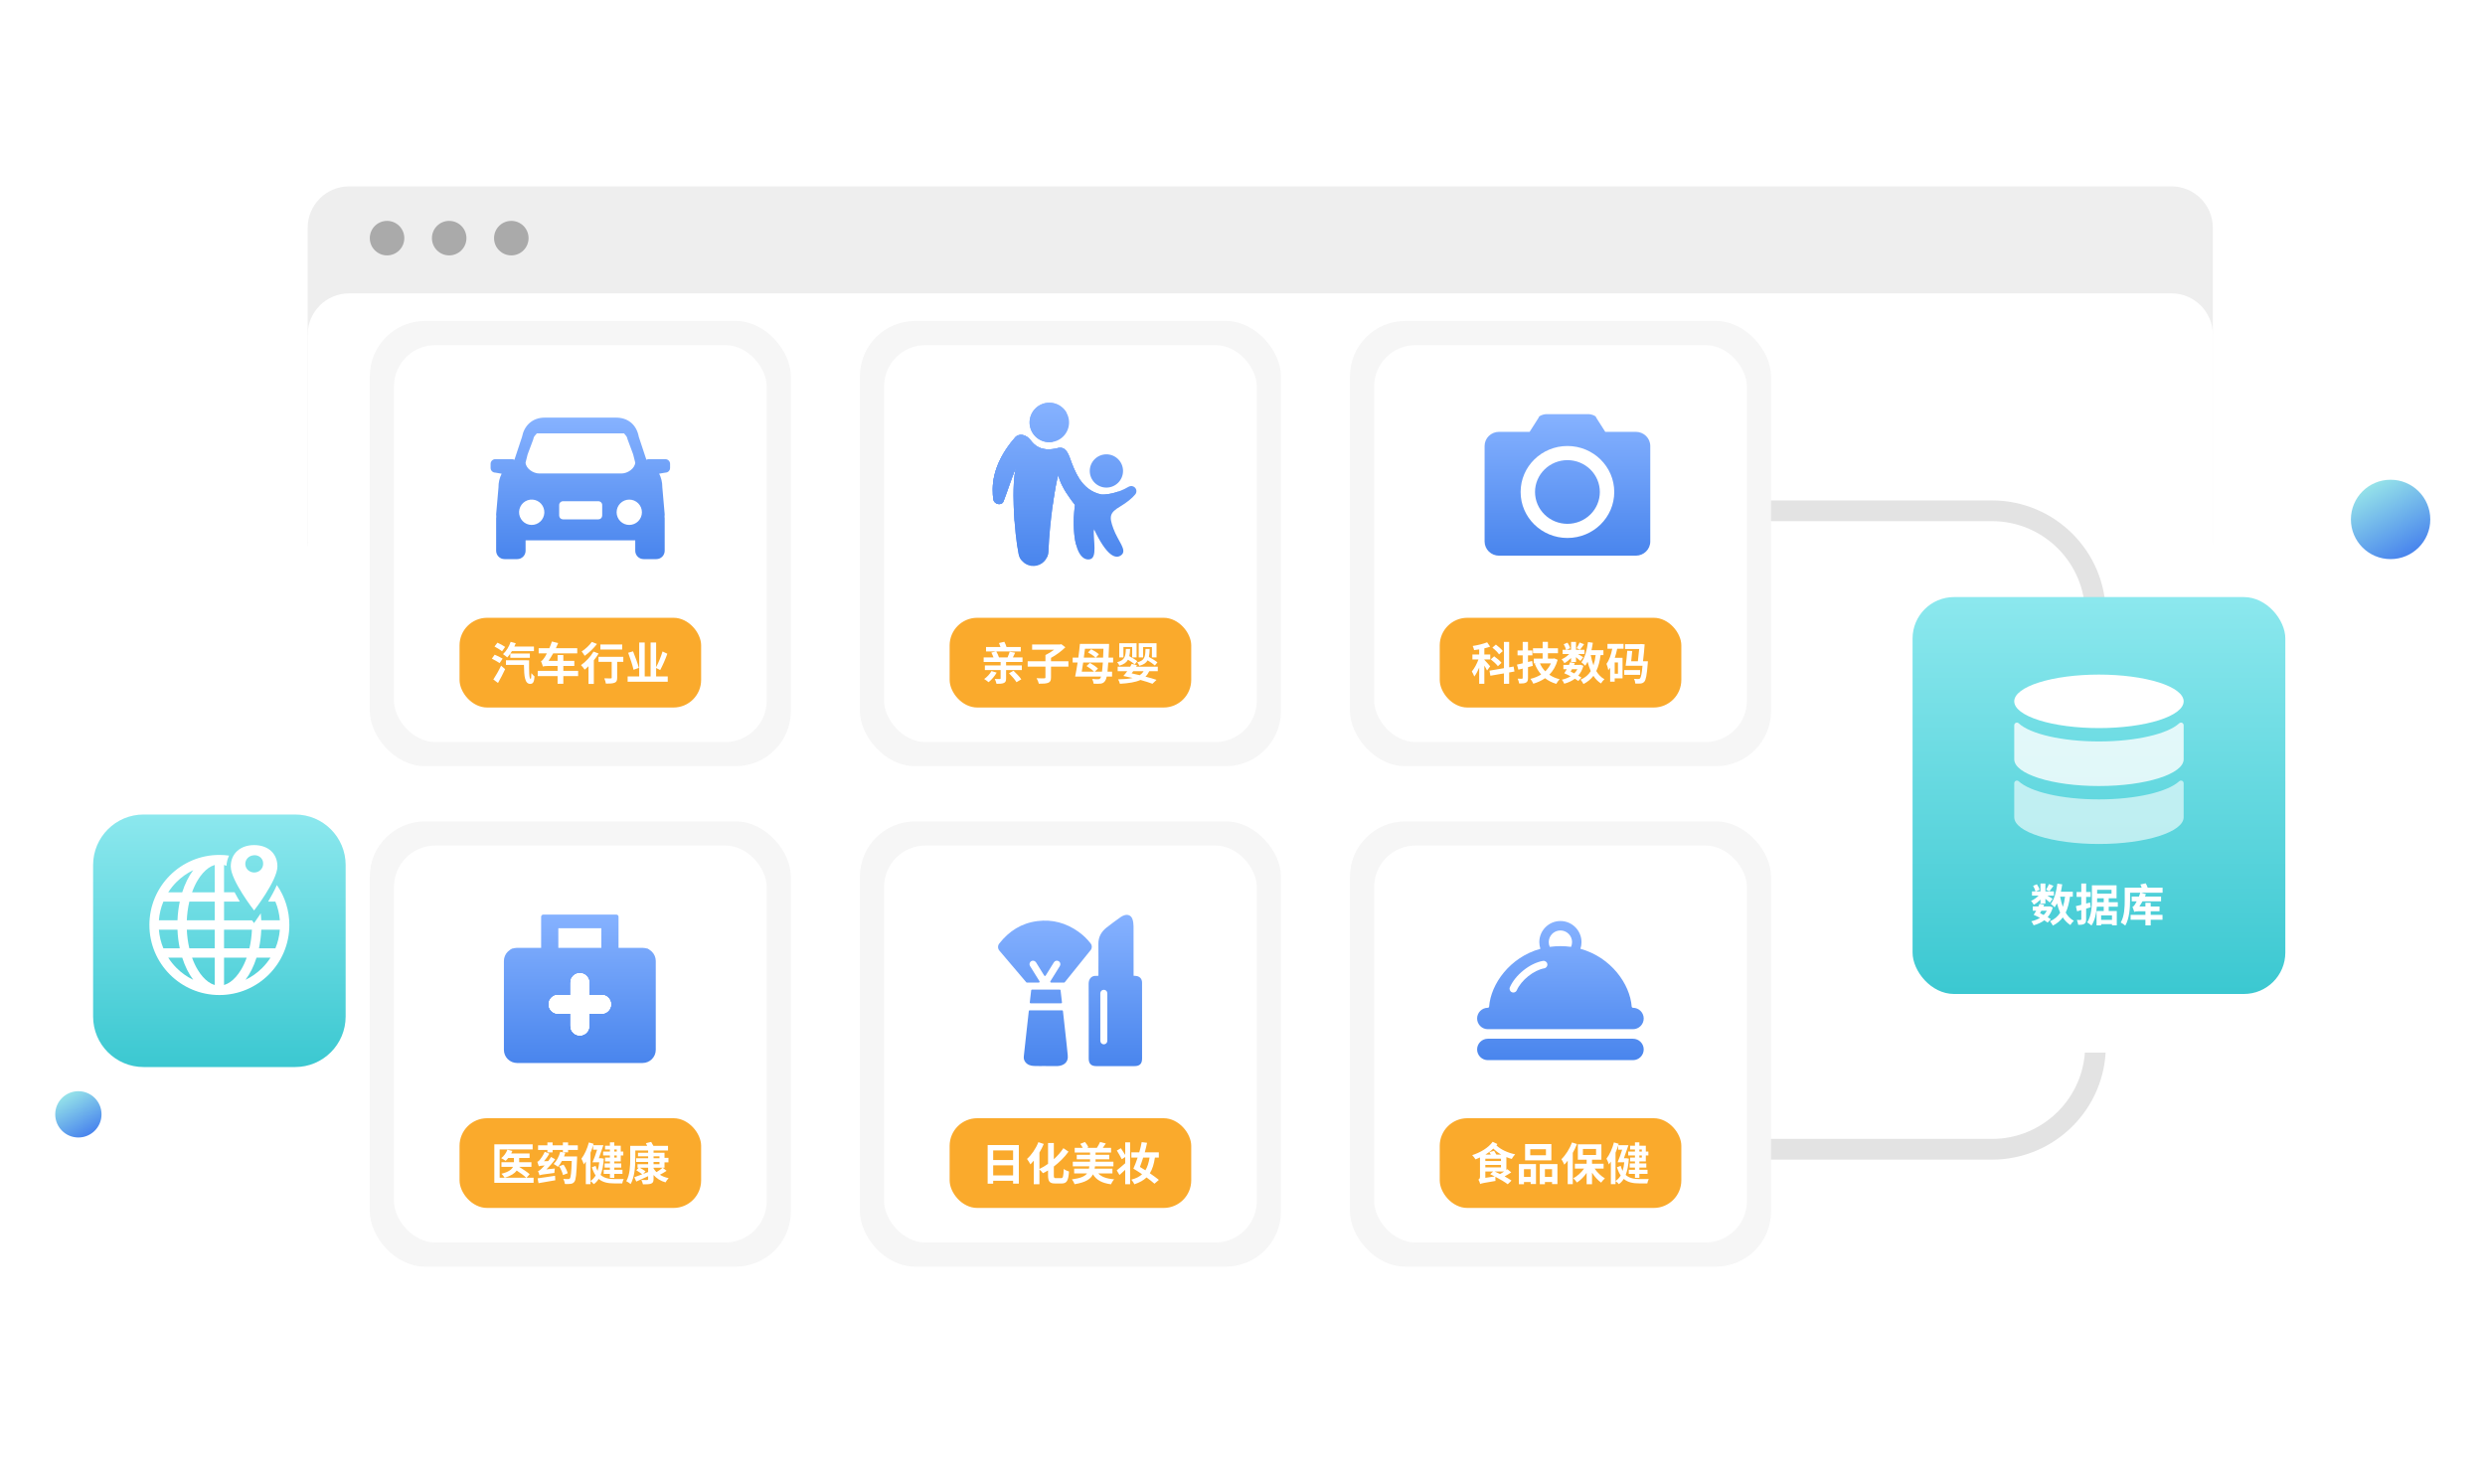 <svg xmlns="http://www.w3.org/2000/svg" fill="none" viewBox="0 0 720 430" class="design-iconfont">
  <g filter="url(#mlgr8m5j6__filter0_d_99_1185)">
    <path d="M629.146 44H101.146C94.519 44 89.147 49.373 89.147 56V147C89.147 153.627 94.519 159 101.146 159H629.146C635.774 159 641.146 153.627 641.146 147V56C641.146 49.373 635.774 44 629.146 44Z" fill="#EEE"/>
    <path d="M112.146 64C114.908 64 117.146 61.761 117.146 59C117.146 56.239 114.908 54 112.146 54C109.385 54 107.146 56.239 107.146 59C107.146 61.761 109.385 64 112.146 64Z" fill="#AAA"/>
    <path d="M130.146 64C132.908 64 135.146 61.761 135.146 59C135.146 56.239 132.908 54 130.146 54C127.385 54 125.146 56.239 125.146 59C125.146 61.761 127.385 64 130.146 64Z" fill="#AAA"/>
    <path d="M148.146 64C150.908 64 153.146 61.761 153.146 59C153.146 56.239 150.908 54 148.146 54C145.385 54 143.146 56.239 143.146 59C143.146 61.761 145.385 64 148.146 64Z" fill="#AAA"/>
    <path d="M629.146 75H101.146C94.519 75 89.147 80.373 89.147 87V373C89.147 379.627 94.519 385 101.146 385H629.146C635.774 385 641.146 379.627 641.146 373V87C641.146 80.373 635.774 75 629.146 75Z" fill="#fff"/>
    <path d="M452.146 138H577.146C593.715 138 607.146 151.431 607.146 168V293C607.146 309.569 593.715 323 577.146 323H452.146" stroke="#E3E3E3" stroke-width="6"/>
  </g>
  <path d="M704.146 150.5C704.146 144.149 698.998 139 692.646 139C686.295 139 681.146 144.149 681.146 150.5C681.146 156.851 686.295 162 692.646 162C698.998 162 704.146 156.851 704.146 150.5Z" fill="url(#mlgr8m5j6__paint0_linear_99_1185)"/>
  <g filter="url(#mlgr8m5j6__filter1_d_99_1185)">
    <rect x="547.146" y="166" width="122" height="129" rx="16" fill="#fff"/>
  </g>
  <rect x="554.146" y="173" width="108" height="115" rx="12" fill="url(#mlgr8m5j6__paint1_linear_99_1185)"/>
  <path d="M593.671 256.158C593.463 256.639 593.112 257.341 592.813 257.796L593.801 258.238C594.139 257.835 594.542 257.25 594.971 256.665L593.671 256.158ZM591.201 261.826H592.631V260.409C593.125 260.799 593.632 261.228 593.918 261.501L594.724 260.422C594.503 260.266 593.775 259.837 593.19 259.499H595.088V258.277H592.631V255.989H591.201V258.277H589.888L590.941 257.809C590.837 257.367 590.512 256.691 590.161 256.21L589.069 256.665C589.355 257.172 589.654 257.835 589.758 258.277H588.744V259.499H590.668C590.057 260.136 589.238 260.708 588.471 261.02C588.757 261.306 589.095 261.813 589.264 262.151C589.914 261.8 590.603 261.254 591.201 260.656V261.826ZM593.034 263.893C592.8 264.348 592.488 264.751 592.124 265.115C591.786 264.933 591.422 264.751 591.071 264.582C591.201 264.374 591.331 264.14 591.461 263.893H593.034ZM594.204 266.324C593.944 266.142 593.632 265.947 593.281 265.752C593.944 264.998 594.464 264.062 594.776 262.918L593.944 262.606L593.71 262.645H592.059C592.137 262.476 592.215 262.307 592.28 262.138L590.915 261.891C590.824 262.138 590.72 262.385 590.603 262.645H588.978V263.893H589.966C589.706 264.335 589.459 264.738 589.225 265.076C589.81 265.323 590.46 265.622 591.071 265.947C590.33 266.402 589.459 266.74 588.523 266.948C588.783 267.208 589.082 267.754 589.225 268.105C590.395 267.78 591.435 267.312 592.306 266.649C592.696 266.883 593.034 267.117 593.294 267.312L594.204 266.324ZM598.325 259.811C598.195 260.916 597.987 261.891 597.688 262.775C597.35 261.852 597.09 260.851 596.895 259.811H598.325ZM600.574 259.811V258.381H597.116C597.272 257.692 597.402 256.964 597.506 256.236L596.102 256.028C595.803 258.355 595.231 260.552 594.191 261.904C594.503 262.125 595.088 262.632 595.296 262.892C595.543 262.541 595.777 262.151 595.985 261.735C596.245 262.723 596.531 263.633 596.908 264.452C596.245 265.531 595.283 266.35 593.97 266.935C594.243 267.234 594.646 267.884 594.789 268.196C595.998 267.585 596.934 266.805 597.675 265.817C598.26 266.727 598.975 267.468 599.872 268.027C600.08 267.637 600.535 267.078 600.873 266.805C599.898 266.272 599.105 265.453 598.507 264.426C599.118 263.152 599.508 261.631 599.755 259.811H600.574ZM605.579 261.488L604.435 261.8V259.876H605.735V258.446H604.435V255.989H603.031V258.446H601.666V259.876H603.031V262.164C602.433 262.32 601.913 262.45 601.458 262.554L601.809 264.049L603.031 263.698V266.324C603.031 266.493 602.966 266.545 602.81 266.545C602.654 266.558 602.212 266.558 601.744 266.545C601.926 266.948 602.095 267.585 602.134 267.962C602.966 267.975 603.538 267.923 603.928 267.663C604.318 267.429 604.435 267.052 604.435 266.337V263.282C604.877 263.152 605.332 263.009 605.761 262.879L605.579 261.488ZM607.607 261.41C607.62 261.072 607.62 260.773 607.62 260.474V260.266H609.531V261.41H607.607ZM611.793 257.822V258.94H607.62V257.822H611.793ZM611.923 266.532H608.777V265.232H611.923V266.532ZM613.613 262.71V261.41H610.974V260.266H613.249V256.509H606.112V260.474C606.112 262.502 606.008 265.349 604.734 267.26C605.059 267.429 605.709 267.897 605.982 268.17C606.97 266.701 607.386 264.608 607.529 262.71H609.531V263.958H607.451V268.131H608.777V267.754H611.923V268.118H613.314V263.958H610.974V262.71H613.613ZM626.587 257.211H622.271C622.141 256.795 621.92 256.314 621.699 255.937L620.139 256.275C620.282 256.561 620.425 256.886 620.529 257.211H615.615V260.851C615.615 262.762 615.537 265.466 614.458 267.299C614.822 267.455 615.498 267.923 615.771 268.183C616.967 266.181 617.162 262.97 617.162 260.851V258.654H620.126C620.009 259.031 619.879 259.408 619.736 259.772H617.643V261.15H619.099C618.891 261.553 618.722 261.865 618.618 262.008C618.358 262.424 618.124 262.684 617.851 262.749C618.033 263.178 618.293 263.919 618.371 264.231C618.501 264.114 619.06 264.036 619.671 264.036H621.608V265.076H617.318V266.493H621.608V268.131H623.142V266.493H626.561V265.076H623.142V264.036H625.69L625.703 262.658H623.142V261.579H621.608V262.658H619.866C620.165 262.19 620.477 261.696 620.776 261.15H626.145V259.772H621.465C621.569 259.538 621.673 259.317 621.764 259.096L620.36 258.654H626.587V257.211Z" fill="#fff"/>
  <path d="M583.604 203.209C583.604 204.227 584.239 205.235 585.473 206.175C586.706 207.115 588.514 207.969 590.793 208.689C593.071 209.409 595.777 209.98 598.754 210.369C601.732 210.759 604.923 210.959 608.146 210.959C611.369 210.959 614.56 210.759 617.538 210.369C620.515 209.98 623.221 209.409 625.5 208.689C627.779 207.969 629.586 207.115 630.82 206.175C632.053 205.235 632.688 204.227 632.688 203.209C632.688 201.154 630.102 199.182 625.5 197.729C620.897 196.275 614.655 195.459 608.146 195.459C601.637 195.459 595.395 196.275 590.793 197.729C586.19 199.182 583.604 201.154 583.604 203.209Z" fill="#fff"/>
  <path d="M608.146 231.624C597.361 231.624 588.203 229.428 584.909 226.38C584.8 226.275 584.663 226.204 584.514 226.177C584.365 226.149 584.212 226.166 584.073 226.226C583.934 226.285 583.815 226.384 583.732 226.51C583.648 226.636 583.604 226.784 583.604 226.936V236.791C583.604 241.066 594.597 244.541 608.146 244.541C621.696 244.541 632.688 241.066 632.688 236.791V226.936C632.688 226.251 631.887 225.915 631.383 226.38C628.089 229.428 618.932 231.624 608.146 231.624Z" fill="#fff" fill-opacity=".6"/>
  <path d="M608.146 214.833C597.361 214.833 588.203 212.637 584.909 209.589C584.8 209.484 584.663 209.413 584.514 209.386C584.365 209.358 584.212 209.375 584.073 209.435C583.934 209.494 583.815 209.593 583.732 209.719C583.648 209.845 583.604 209.993 583.604 210.145V220C583.604 224.275 594.597 227.75 608.146 227.75C621.696 227.75 632.688 224.275 632.688 220V210.145C632.688 209.46 631.887 209.124 631.383 209.589C628.089 212.637 618.932 214.833 608.146 214.833Z" fill="#fff" fill-opacity=".8"/>
  <rect x="107.146" y="238" width="122" height="129" rx="16" fill="#F6F6F6"/>
  <rect x="114.146" y="245" width="108" height="115" rx="12" fill="#fff"/>
  <path d="M179.213 265.62V274.916H187.557C187.638 274.916 187.719 274.932 187.795 274.963C187.871 274.994 187.939 275.04 187.997 275.097C188.055 275.155 188.101 275.223 188.132 275.298C188.163 275.374 188.18 275.454 188.18 275.536V306.523C188.18 306.687 188.114 306.845 187.997 306.961C187.88 307.077 187.722 307.142 187.557 307.142H148.444C148.279 307.142 148.12 307.077 148.004 306.961C147.887 306.845 147.821 306.687 147.821 306.523V275.536C147.821 275.371 147.887 275.214 148.004 275.097C148.12 274.981 148.279 274.916 148.444 274.916H156.788V265.62C156.788 265.538 156.804 265.458 156.835 265.383C156.867 265.307 156.912 265.239 156.97 265.182C157.028 265.124 157.097 265.078 157.172 265.047C157.248 265.016 157.329 265 157.411 265H178.59C178.755 265 178.914 265.065 179.03 265.182C179.147 265.298 179.213 265.455 179.213 265.62ZM169.869 283.592H166.132C165.966 283.592 165.808 283.657 165.691 283.774C165.574 283.89 165.509 284.048 165.509 284.212V288.55H161.148C160.983 288.55 160.825 288.615 160.708 288.732C160.591 288.848 160.525 289.005 160.525 289.17V292.888C160.525 293.053 160.591 293.21 160.708 293.326C160.825 293.443 160.983 293.508 161.148 293.508H165.507V297.846C165.507 297.928 165.524 298.008 165.555 298.084C165.586 298.159 165.632 298.227 165.69 298.285C165.748 298.342 165.817 298.388 165.893 298.419C165.969 298.45 166.05 298.466 166.132 298.466H169.869C170.015 298.466 170.156 298.415 170.268 298.322C170.38 298.229 170.456 298.1 170.482 297.958L170.492 297.846L170.491 293.508H174.852C175.018 293.508 175.176 293.443 175.293 293.326C175.41 293.21 175.475 293.053 175.475 292.888V289.17C175.475 289.005 175.41 288.848 175.293 288.732C175.176 288.615 175.018 288.55 174.852 288.55H170.492V284.212C170.492 284.048 170.426 283.89 170.31 283.774C170.193 283.657 170.034 283.592 169.869 283.592ZM174.23 268.958H161.771V274.916H174.23V268.958Z" fill="url(#mlgr8m5j6__paint2_linear_99_1185)"/>
  <path d="M146 278.443C146 276.337 147.716 274.629 149.833 274.629H186.167C188.284 274.629 190 276.337 190 278.443V304.186C190 306.293 188.284 308 186.167 308H149.833C147.716 308 146 306.293 146 304.186V278.443Z" fill="url(#mlgr8m5j6__paint3_linear_99_1185)"/>
  <path d="M174.3 288.3C175.791 288.3 177 289.509 177 291C177 292.491 175.791 293.7 174.3 293.7H161.7C160.209 293.7 159 292.491 159 291C159 289.509 160.209 288.3 161.7 288.3L174.3 288.3Z" fill="#fff"/>
  <path d="M174.3 288.3C175.791 288.3 177 289.509 177 291C177 292.491 175.791 293.7 174.3 293.7H161.7C160.209 293.7 159 292.491 159 291C159 289.509 160.209 288.3 161.7 288.3L174.3 288.3Z" fill="#fff"/>
  <path d="M174.3 288.3C175.791 288.3 177 289.509 177 291C177 292.491 175.791 293.7 174.3 293.7H161.7C160.209 293.7 159 292.491 159 291C159 289.509 160.209 288.3 161.7 288.3L174.3 288.3Z" fill="#fff"/>
  <path d="M174.3 288.3C175.791 288.3 177 289.509 177 291C177 292.491 175.791 293.7 174.3 293.7H161.7C160.209 293.7 159 292.491 159 291C159 289.509 160.209 288.3 161.7 288.3L174.3 288.3Z" fill="#fff"/>
  <path d="M170.7 297.3C170.7 298.791 169.491 300 168 300C166.509 300 165.3 298.791 165.3 297.3L165.3 284.7C165.3 283.209 166.509 282 168 282C169.491 282 170.7 283.209 170.7 284.7L170.7 297.3Z" fill="#fff"/>
  <path d="M170.7 297.3C170.7 298.791 169.491 300 168 300C166.509 300 165.3 298.791 165.3 297.3L165.3 284.7C165.3 283.209 166.509 282 168 282C169.491 282 170.7 283.209 170.7 284.7L170.7 297.3Z" fill="#fff"/>
  <path d="M170.7 297.3C170.7 298.791 169.491 300 168 300C166.509 300 165.3 298.791 165.3 297.3L165.3 284.7C165.3 283.209 166.509 282 168 282C169.491 282 170.7 283.209 170.7 284.7L170.7 297.3Z" fill="#fff"/>
  <path d="M170.7 297.3C170.7 298.791 169.491 300 168 300C166.509 300 165.3 298.791 165.3 297.3L165.3 284.7C165.3 283.209 166.509 282 168 282C169.491 282 170.7 283.209 170.7 284.7L170.7 297.3Z" fill="#fff"/>
  <rect x="133.146" y="324" width="70" height="26" rx="8" fill="#FAAA2C"/>
  <path d="M152.546 341.246L153.469 340.219C152.767 339.608 151.493 338.75 150.414 338.087H153.976V336.748H150.427V335.513H153.443V334.213H148.126C148.243 333.966 148.347 333.719 148.451 333.485L147.008 333.121C146.67 334.057 145.994 334.98 145.214 335.578C145.565 335.747 146.202 336.124 146.501 336.345C146.761 336.124 147.021 335.838 147.268 335.513H148.893V336.748H145.292V338.087H148.646C148.256 338.854 147.359 339.582 145.279 340.089C145.591 340.388 146.033 340.908 146.228 341.246C148.048 340.7 149.127 339.972 149.712 339.166C150.752 339.842 151.87 340.648 152.468 341.246H144.772V333.043H154.327V331.574H143.225V342.728H154.6V341.246H152.546ZM157.837 333.732C157.382 334.785 156.615 335.825 156.368 336.111C156.121 336.384 155.9 336.579 155.679 336.631C155.822 336.995 156.043 337.632 156.121 337.918C156.329 337.84 156.641 337.775 157.811 337.684C157.421 338.126 157.096 338.451 156.914 338.607C156.511 338.997 156.212 339.244 155.887 339.309C156.043 339.647 156.251 340.297 156.316 340.557C156.667 340.388 157.226 340.271 160.632 339.855C160.632 339.556 160.684 338.971 160.762 338.568L158.305 338.828C159.215 337.957 160.099 336.943 160.853 335.89L159.644 335.227C159.397 335.63 159.137 336.033 158.838 336.423L157.616 336.462C158.175 335.812 158.734 335.032 159.176 334.278L157.837 333.732ZM156.03 342.819C157.395 342.585 159.189 342.273 160.892 341.974L160.814 340.674C158.981 340.96 157.044 341.259 155.77 341.415L156.03 342.819ZM162.01 337.905C162.504 338.698 162.972 339.777 163.115 340.466L164.48 339.946C164.324 339.244 163.817 338.23 163.284 337.45L162.01 337.905ZM163.427 335.071C163.557 334.733 163.674 334.395 163.778 334.057L162.335 333.732C161.958 335.084 161.256 336.436 160.411 337.255C160.775 337.45 161.386 337.866 161.672 338.087C162.075 337.632 162.465 337.047 162.816 336.384H165.663C165.546 339.764 165.377 341.116 165.117 341.441C164.974 341.61 164.844 341.636 164.623 341.636C164.363 341.636 163.817 341.636 163.193 341.584C163.453 342 163.635 342.611 163.674 343.053C164.311 343.079 164.948 343.079 165.351 343.014C165.806 342.949 166.131 342.806 166.43 342.39C166.859 341.857 167.028 340.18 167.197 335.721C167.21 335.539 167.21 335.071 167.21 335.071H163.427ZM164.597 331.847V331.002H163.089V331.847H160.112V331.002H158.604V331.847H155.9V333.199H158.604V333.914H160.112V333.199H163.089V333.888H164.597V333.199H167.418V331.847H164.597ZM178.702 333.069V333.667H177.987V333.069H178.702ZM178.702 335.409H177.987V334.785H178.702V335.409ZM176.713 333.667H174.75V334.785H176.713V335.409H175.309V336.514H176.713V337.099H175.179V338.308H176.713V338.932H174.919V340.128H176.713V341.285H177.987V340.128H180.353V338.932H177.987V338.308H180.002V337.099H177.987V336.514H179.859V334.785H180.6V333.667H179.859V331.964H177.987V330.989H176.713V331.964H175.309V333.069H176.713V333.667ZM171.084 333.979C171.383 333.29 171.643 332.562 171.851 331.873V333.121H173.008C172.605 334.421 172.098 335.812 171.669 336.774H173.619C173.515 337.71 173.359 338.542 173.138 339.257C172.917 338.841 172.735 338.36 172.579 337.801L171.5 338.204C171.786 339.179 172.15 339.959 172.579 340.583C172.176 341.272 171.682 341.792 171.084 342.182V333.979ZM174.165 335.578L173.931 335.604H173.502C173.931 334.434 174.425 333.017 174.828 331.808H171.877L171.994 331.405L170.616 331.015C170.161 332.783 169.368 334.564 168.458 335.721C168.692 336.124 169.056 337.008 169.147 337.385C169.342 337.138 169.537 336.865 169.732 336.566V343.105H171.084V342.208C171.37 342.377 171.851 342.832 172.046 343.105C172.605 342.715 173.06 342.221 173.463 341.584C174.646 342.598 176.167 342.884 177.948 342.884H180.288C180.353 342.52 180.535 341.922 180.717 341.623C180.145 341.636 178.507 341.649 178.052 341.636C176.492 341.636 175.075 341.389 174.022 340.427C174.503 339.218 174.802 337.671 174.945 335.721L174.165 335.578ZM189.362 338.347H191.975C191.546 338.75 190.818 339.244 190.207 339.621C189.869 339.283 189.596 338.932 189.362 338.542V338.347ZM186.346 340.141L187.048 339.387C186.658 339.088 185.956 338.672 185.371 338.347H187.789V339.595L186.346 340.141ZM189.362 336.67H191.078V337.32H189.362V336.67ZM189.362 335.045H191.078V335.604H189.362V335.045ZM192.001 338.347H192.534V336.787H193.678V335.474H192.534V334.005H189.362V333.355H193.548V332.003H189.31C189.128 331.626 188.894 331.21 188.673 330.859L187.139 331.236C187.256 331.457 187.399 331.73 187.516 332.003H182.602V335.76C182.602 337.684 182.524 340.375 181.458 342.247C181.796 342.39 182.446 342.819 182.719 343.079C183.876 341.064 184.071 337.866 184.071 335.76V333.355H187.789V334.005H184.851V335.045H187.789V335.604H184.318V336.67H187.789V337.32H184.708V338.347H185.046L184.357 339.075C184.916 339.426 185.67 339.92 186.086 340.245C185.202 340.583 184.396 340.882 183.785 341.09L184.357 342.351C185.358 341.909 186.593 341.337 187.789 340.791V341.623C187.789 341.831 187.711 341.909 187.477 341.909C187.256 341.922 186.463 341.922 185.826 341.896C186.008 342.247 186.216 342.78 186.294 343.157C187.373 343.157 188.127 343.144 188.647 342.949C189.167 342.741 189.362 342.416 189.362 341.649V340.453C190.246 341.454 191.403 342.195 192.833 342.585C193.028 342.221 193.431 341.649 193.73 341.363C192.768 341.168 191.91 340.83 191.195 340.375C191.806 340.076 192.508 339.66 193.145 339.244L192.001 338.347Z" fill="#fff"/>
  <rect x="249.146" y="93" width="122" height="129" rx="16" fill="#F6F6F6"/>
  <rect x="256.146" y="100" width="108" height="115" rx="12" fill="#fff"/>
  <path d="M298.308 122.404C298.308 123.155 298.456 123.899 298.744 124.593C299.031 125.287 299.452 125.918 299.984 126.449C300.515 126.98 301.145 127.402 301.839 127.689C302.533 127.977 303.277 128.125 304.029 128.125C304.78 128.125 305.524 127.977 306.218 127.689C306.912 127.402 307.542 126.98 308.074 126.449C308.605 125.918 309.026 125.287 309.314 124.593C309.601 123.899 309.749 123.155 309.749 122.404C309.749 121.653 309.601 120.909 309.314 120.215C309.026 119.521 308.605 118.89 308.074 118.359C307.542 117.828 306.912 117.407 306.218 117.119C305.524 116.832 304.78 116.684 304.029 116.684C303.277 116.684 302.533 116.832 301.839 117.119C301.145 117.407 300.515 117.828 299.984 118.359C299.452 118.89 299.031 119.521 298.744 120.215C298.456 120.909 298.308 121.653 298.308 122.404Z" fill="url(#mlgr8m5j6__paint4_linear_99_1185)"/>
  <path d="M315.747 136.458C315.747 137.736 316.254 138.962 317.158 139.866C318.062 140.769 319.288 141.277 320.566 141.277C321.844 141.277 323.07 140.769 323.974 139.866C324.878 138.962 325.386 137.736 325.386 136.458C325.386 135.825 325.261 135.198 325.019 134.613C324.777 134.029 324.422 133.497 323.974 133.05C323.527 132.602 322.995 132.247 322.411 132.005C321.826 131.763 321.199 131.638 320.566 131.638C319.933 131.638 319.307 131.763 318.722 132.005C318.137 132.247 317.606 132.602 317.158 133.05C316.711 133.497 316.356 134.029 316.114 134.613C315.871 135.198 315.747 135.825 315.747 136.458Z" fill="url(#mlgr8m5j6__paint5_linear_99_1185)"/>
  <path d="M295.157 160.588C293.851 154.325 292.914 139.54 294.497 135.186C293.618 137.035 291.657 143.026 290.754 145.286C290.222 146.616 288.037 146.159 287.821 144.743C287.336 141.572 287.117 134.798 294.037 126.851C295.143 125.438 297.274 125.838 298.544 127.486C299.815 129.135 301.535 130.758 305.678 130.005C306.973 129.723 308.597 128.899 309.939 132.571C311.281 136.243 313.236 142.035 319.074 143.259C320.484 143.388 323.831 142.936 326.985 141.041C327.56 140.696 328.294 140.762 328.779 141.224L328.806 141.249C329.365 141.783 329.411 142.651 328.927 143.251C328.075 144.302 326.509 145.598 324.581 146.742C321.519 148.563 321.284 149.615 322.604 153.194C323.921 156.773 326.604 159.361 324.959 160.774C323.31 162.187 320.627 161.152 316.908 153.194C316.766 156.82 318.001 161.634 315.747 162.058C313.493 162.483 311.163 159.763 311.092 151.57C311.02 149.664 311.445 146.274 311.445 146.274C311.445 146.274 307.277 141.26 306.642 137.588C305.897 139.666 304.12 150.568 303.758 159.834C303.671 162.074 301.902 163.882 299.662 163.989L299.563 163.994C297.457 164.093 295.587 162.652 295.157 160.588Z" fill="url(#mlgr8m5j6__paint6_linear_99_1185)"/>
  <path d="M319.071 143.263C313.233 142.039 311.278 136.247 309.936 132.575C308.594 128.903 306.97 129.727 305.675 130.009C301.532 130.762 299.812 129.138 298.542 127.49C297.271 125.841 295.14 125.442 294.034 126.855C287.114 134.799 287.333 141.573 287.818 144.747C288.034 146.163 290.22 146.617 290.751 145.289C291.654 143.03 293.612 137.039 294.494 135.19C292.911 139.541 293.848 154.329 295.154 160.591C295.286 161.216 295.548 161.783 295.91 162.267H295.973C298.55 162.267 301.047 161.941 303.432 161.331C303.624 160.868 303.739 160.367 303.761 159.841C304.122 150.572 305.9 139.67 306.644 137.594C307.28 141.267 311.447 146.281 311.447 146.281C311.447 146.281 311.023 149.671 311.094 151.577C311.116 154.162 311.365 156.199 311.762 157.768C313.619 156.613 315.341 155.26 316.897 153.737C316.897 153.556 316.9 153.378 316.908 153.203C316.965 153.326 317.023 153.441 317.078 153.562C320.213 150.443 322.661 146.634 324.175 142.378C322.009 143.153 320.062 143.353 319.071 143.263Z" fill="url(#mlgr8m5j6__paint7_linear_99_1185)"/>
  <path d="M309.939 132.575C308.597 128.903 306.973 129.727 305.678 130.009C301.535 130.762 299.815 129.138 298.544 127.49C297.274 125.841 295.143 125.442 294.037 126.855C287.117 134.799 287.336 141.573 287.821 144.747C288.037 146.163 290.222 146.617 290.754 145.289C291.657 143.03 293.615 137.039 294.497 135.19C293.506 137.918 293.503 144.742 293.96 150.999C298.016 150.147 301.767 148.477 305.037 146.168C305.626 141.954 306.267 138.643 306.642 137.592C306.932 139.262 307.951 141.212 308.978 142.841C310.313 141.502 311.519 140.04 312.579 138.474C311.338 136.502 310.571 134.303 309.939 132.575Z" fill="url(#mlgr8m5j6__paint8_linear_99_1185)"/>
  <path d="M304.029 116.684C300.868 116.684 298.308 119.244 298.308 122.404C298.308 125.564 300.868 128.125 304.029 128.125C304.338 128.125 304.639 128.094 304.938 128.045C306.707 125.474 308.082 122.612 308.98 119.545C307.991 117.836 306.145 116.684 304.029 116.684ZM303.325 130.181C300.819 130.055 299.541 128.782 298.544 127.49C297.274 125.841 295.143 125.442 294.037 126.855C289.576 131.975 288.083 136.611 287.713 140.108C289.685 139.601 291.577 138.9 293.371 138.024C293.809 136.822 294.209 135.787 294.494 135.19C294.261 135.831 294.083 136.701 293.954 137.733C297.569 135.866 300.756 133.289 303.325 130.181Z" fill="url(#mlgr8m5j6__paint9_linear_99_1185)"/>
  <rect x="275.146" y="179" width="70" height="26" rx="8" fill="#FAAA2C"/>
  <path d="M287.266 194.439C286.798 195.297 285.979 196.181 285.147 196.74C285.511 196.961 286.135 197.403 286.434 197.663C287.253 197 288.189 195.934 288.774 194.881L287.266 194.439ZM292.349 195.076C293.142 195.856 294.091 196.961 294.52 197.663L295.911 196.831C295.443 196.103 294.429 195.076 293.649 194.335L292.349 195.076ZM296.262 191.813V190.474H293.48C293.688 190.045 293.909 189.59 294.13 189.122L292.544 188.836C292.401 189.304 292.154 189.954 291.933 190.474H289.45C289.281 189.967 288.969 189.278 288.657 188.758H295.755V187.471H291.621C291.491 187.003 291.244 186.405 290.997 185.95L289.45 186.314C289.606 186.665 289.762 187.081 289.879 187.471H285.693V188.758H288.54L287.227 189.083C287.448 189.499 287.682 190.032 287.851 190.474H285.004V191.813H289.918V192.801H285.355V194.153H289.918V196.532C289.918 196.701 289.853 196.74 289.658 196.753C289.476 196.753 288.8 196.753 288.228 196.727C288.423 197.13 288.644 197.702 288.722 198.131C289.658 198.131 290.347 198.118 290.841 197.897C291.361 197.676 291.504 197.312 291.504 196.571V194.153H296.067V192.801H291.504V191.813H296.262ZM309.561 191.605H304.517V190.617C306.012 189.811 307.572 188.641 308.677 187.549L307.507 186.652L307.143 186.73H299.044V188.264H305.414C304.66 188.823 303.724 189.408 302.905 189.798V191.605H297.757V193.152H302.905V196.246C302.905 196.467 302.814 196.532 302.528 196.545C302.255 196.558 301.241 196.558 300.331 196.506C300.591 196.948 300.903 197.65 300.994 198.105C302.19 198.118 303.074 198.079 303.711 197.832C304.322 197.585 304.517 197.156 304.517 196.285V193.152H309.561V191.605ZM317.192 194.621L318.128 193.724C317.634 193.191 316.594 192.515 315.788 192.073L314.813 192.983C315.58 193.438 316.503 194.101 316.997 194.621H313.422C313.552 193.815 313.695 192.905 313.838 191.969H319.545C319.467 193.061 319.389 193.945 319.298 194.621H317.192ZM319.714 187.965C319.688 188.914 319.649 189.772 319.61 190.539H317.504L318.401 189.577C317.907 189.096 316.919 188.485 316.152 188.108L315.242 189.031C315.996 189.447 316.932 190.058 317.4 190.539H314.02C314.137 189.681 314.254 188.797 314.358 187.965H319.714ZM322.522 191.969V190.539H321.183C321.235 189.616 321.274 188.563 321.326 187.354C321.326 187.159 321.339 186.561 321.339 186.561H312.889C312.772 187.796 312.629 189.174 312.434 190.539H310.796V191.969H312.226C311.992 193.477 311.745 194.907 311.511 196.025H319.025C318.947 196.285 318.856 196.441 318.765 196.545C318.609 196.753 318.453 196.805 318.18 196.805C317.829 196.805 317.205 196.805 316.438 196.727C316.646 197.117 316.841 197.702 316.867 198.092C317.621 198.131 318.427 198.144 318.934 198.079C319.48 197.988 319.844 197.806 320.208 197.273C320.377 197.039 320.533 196.649 320.663 196.025H322.21V194.621H320.884C320.962 193.919 321.04 193.035 321.105 191.969H322.522ZM331.895 188.017C331.843 190.37 331.648 191.358 329.49 191.917C329.711 192.138 330.023 192.619 330.127 192.918C331.362 192.58 332.077 192.086 332.506 191.332C333.299 191.813 334.157 192.411 334.612 192.827L335.353 191.917C334.794 191.449 333.754 190.799 332.883 190.344C333.026 189.707 333.078 188.927 333.104 188.017H331.895ZM331.206 187.484H333.754V190.474H335.093V186.379H329.932V190.474H331.206V187.484ZM325.499 187.471H328.034V190.474H329.308V186.366H324.29V190.474H325.499V187.471ZM329.529 191.579C329.009 191.15 327.969 190.526 327.202 190.123C327.345 189.525 327.41 188.823 327.436 188.017H326.201C326.136 190.227 325.889 191.28 323.679 191.878C323.913 192.112 324.225 192.567 324.329 192.879C325.629 192.502 326.396 191.943 326.825 191.15C327.54 191.566 328.359 192.125 328.775 192.502L329.529 191.579ZM331.349 194.478C331.05 194.959 330.686 195.323 330.231 195.635C329.451 195.453 328.671 195.271 327.878 195.102C328.034 194.92 328.19 194.699 328.346 194.478H331.349ZM335.457 194.478V193.178H329.178C329.256 193.035 329.334 192.879 329.412 192.736L327.904 192.359C327.774 192.619 327.631 192.892 327.462 193.178H323.835V194.478H326.604C326.227 194.998 325.837 195.466 325.486 195.856C326.409 196.038 327.319 196.233 328.19 196.441C327.072 196.688 325.668 196.805 323.952 196.844C324.16 197.156 324.381 197.676 324.485 198.131C327.072 197.962 329.009 197.676 330.439 197.013C331.804 197.403 333 197.767 333.91 198.118L335.093 196.987C334.222 196.688 333.104 196.363 331.882 196.051C332.337 195.622 332.688 195.102 332.987 194.478H335.457Z" fill="#fff"/>
  <rect x="249.146" y="238" width="122" height="129" rx="16" fill="#F6F6F6"/>
  <rect x="256.146" y="245" width="108" height="115" rx="12" fill="#fff"/>
  <rect x="275.146" y="324" width="70" height="26" rx="8" fill="#FAAA2C"/>
  <path d="M287.76 340.57V337.658H293.532V340.57H287.76ZM293.532 333.329V336.124H287.76V333.329H293.532ZM286.161 331.769V342.975H287.76V342.13H293.532V342.949H295.196V331.769H286.161ZM305.934 341.363C305.414 341.363 305.336 341.246 305.336 340.492V337.996C306.87 336.826 308.378 335.37 309.587 333.693L308.105 332.679C307.338 333.862 306.376 334.941 305.336 335.877V331.184H303.659V337.216C302.827 337.827 301.969 338.308 301.163 338.698V333.953C301.644 333.134 302.073 332.289 302.424 331.457L300.851 330.937C300.136 332.809 298.862 334.642 297.562 335.799C297.848 336.163 298.355 336.995 298.55 337.372C298.875 337.047 299.2 336.696 299.525 336.306V343.131H301.163V338.867C301.54 339.179 301.969 339.634 302.177 339.933C302.671 339.699 303.152 339.439 303.659 339.127V340.466C303.659 342.338 304.114 342.91 305.713 342.91H307.611C309.158 342.91 309.561 341.961 309.73 339.439C309.288 339.335 308.599 339.01 308.209 338.698C308.105 340.843 308.014 341.363 307.455 341.363H305.934ZM322.314 339.998V338.607H317.153C317.192 338.386 317.231 338.165 317.257 337.931H322.6V336.592H317.426V335.903H321.404V334.603H317.426V333.94H321.924V332.575H319.532C319.818 332.198 320.117 331.769 320.403 331.314L318.739 330.885C318.531 331.392 318.141 332.068 317.816 332.575H314.956L315.333 332.406C315.164 331.964 314.761 331.34 314.358 330.885L312.98 331.431C313.24 331.769 313.513 332.185 313.708 332.575H311.381V333.94H315.827V334.603H311.979V335.903H315.827V336.592H310.835V337.931H315.619C315.593 338.165 315.554 338.399 315.515 338.607H311.225V339.998H314.956C314.319 340.83 313.097 341.389 310.562 341.727C310.861 342.052 311.225 342.702 311.329 343.118C314.553 342.585 315.983 341.662 316.659 340.258C317.712 341.935 319.285 342.793 321.898 343.144C322.08 342.702 322.483 342.039 322.821 341.701C320.65 341.532 319.142 340.999 318.219 339.998H322.314ZM326.019 334.642C325.655 334.044 325.161 333.277 324.771 332.692L323.588 333.355C324.082 334.161 324.719 335.227 325.018 335.877L326.019 335.24V337.047C325.109 337.853 324.16 338.633 323.562 339.114L324.368 340.453C324.888 339.998 325.447 339.491 326.019 338.945V343.131H327.436V330.989H326.019V334.642ZM333.078 335.396C332.831 336.917 332.454 338.139 331.869 339.088C331.336 338.75 330.803 338.438 330.283 338.113C330.608 337.281 330.92 336.345 331.232 335.396H333.078ZM335.769 341.87C335.093 341.311 334.183 340.648 333.156 339.946C333.897 338.776 334.339 337.307 334.625 335.396H335.756V333.888H331.687C331.947 332.952 332.168 332.003 332.35 331.119L330.79 330.924C330.634 331.86 330.387 332.874 330.088 333.888H327.8V335.396H329.62C329.23 336.592 328.788 337.723 328.385 338.607C329.23 339.101 330.101 339.673 330.907 340.232C330.14 340.947 329.126 341.454 327.787 341.805C328.112 342.143 328.502 342.715 328.658 343.144C330.166 342.637 331.323 342.013 332.194 341.155C333.104 341.805 333.897 342.455 334.495 342.975L335.769 341.87Z" fill="#fff"/>
  <path d="M330.899 284.721C330.896 283.562 330.181 282.831 329.023 282.763C328.852 282.753 328.681 282.736 328.443 282.717V282.004C328.443 277.458 328.456 272.911 328.429 268.365C328.425 267.677 328.334 266.956 328.113 266.308C327.746 265.237 326.766 264.834 325.701 265.214C325.356 265.338 325.009 265.498 324.715 265.711C323.31 266.729 321.885 267.725 320.538 268.816C319.063 270.011 318.212 271.543 318.244 273.525C318.288 276.197 318.255 278.871 318.255 281.544V282.721C318.008 282.736 317.835 282.77 317.666 282.755C316.28 282.63 315.416 283.62 315.424 285.023C315.468 292.262 315.444 299.5 315.446 306.74C315.446 308.181 316.16 308.9 317.591 308.901C321.298 308.904 325.005 308.904 328.713 308.902C330.214 308.9 330.901 308.22 330.902 306.731C330.904 302.516 330.903 298.301 330.903 294.087C330.902 290.965 330.906 287.843 330.899 284.721ZM320.837 301.577C320.837 302.138 320.383 302.592 319.821 302.592C319.26 302.592 318.806 302.138 318.806 301.577V287.798C318.806 287.237 319.26 286.783 319.821 286.783C320.383 286.783 320.837 287.237 320.837 287.798V301.577ZM309.367 305.787C309.612 307.873 308.09 308.727 306.644 308.871C306.554 308.88 306.405 308.886 306.314 308.886C305.224 308.887 304.136 308.886 303.046 308.886V308.87C301.883 308.87 300.717 308.915 299.557 308.856C298.606 308.808 297.701 308.542 297.079 307.727C296.71 307.243 296.569 306.693 296.636 306.086C296.888 303.794 297.133 301.501 297.387 299.209C297.619 297.123 297.852 295.037 298.086 292.952C298.1 292.827 298.206 292.733 298.331 292.733H307.733C307.858 292.733 307.964 292.827 307.978 292.952C308.336 296.147 308.686 299.344 309.038 302.541C309.158 303.621 309.24 304.706 309.367 305.787ZM298.772 286.94C298.779 286.882 298.807 286.828 298.851 286.789C298.895 286.75 298.951 286.728 299.01 286.728H307.054C307.177 286.728 307.278 286.821 307.293 286.943C307.293 286.944 307.293 286.945 307.293 286.945C307.429 288.108 307.562 289.271 307.695 290.434C307.711 290.577 307.6 290.701 307.457 290.701H298.608C298.465 290.701 298.354 290.577 298.37 290.435C298.399 290.173 298.429 289.912 298.458 289.651C298.558 288.757 298.653 287.862 298.768 286.97C298.77 286.96 298.771 286.95 298.772 286.94ZM316.01 275.278C313.509 278.39 311.008 281.501 308.496 284.605C308.473 284.634 308.443 284.657 308.41 284.673C308.376 284.689 308.34 284.697 308.303 284.697H304.549C304.354 284.697 304.235 284.483 304.338 284.317L307.081 279.901C307.377 279.425 307.231 278.798 306.754 278.502C306.278 278.206 305.652 278.353 305.356 278.829L302.972 282.667C302.874 282.824 302.646 282.824 302.549 282.667L300.179 278.852C299.887 278.383 299.274 278.209 298.796 278.485C298.296 278.773 298.137 279.415 298.439 279.901L301.183 284.317C301.286 284.483 301.166 284.698 300.971 284.698H297.54C297.467 284.698 297.398 284.666 297.351 284.61C294.743 281.562 292.152 278.501 289.559 275.441C289.064 274.857 289.043 274.004 289.514 273.4C292.34 269.784 295.951 267.469 300.562 266.884C304.912 266.331 308.859 267.412 312.42 269.931C313.795 270.903 315.007 272.063 316.032 273.407C316.455 273.962 316.447 274.734 316.01 275.278Z" fill="url(#mlgr8m5j6__paint10_linear_99_1185)"/>
  <rect x="391.146" y="93" width="122" height="129" rx="16" fill="#F6F6F6"/>
  <rect x="398.146" y="100" width="108" height="115" rx="12" fill="#fff"/>
  <path d="M473.972 161H434.321C433.773 161.001 433.231 160.895 432.725 160.69C432.219 160.484 431.759 160.182 431.371 159.802C430.983 159.421 430.676 158.969 430.466 158.471C430.256 157.973 430.147 157.439 430.146 156.9V129.225C430.146 126.96 432.014 125.124 434.321 125.124H443.189L445.799 121.024C445.799 120.459 447.309 120 447.885 120H460.408C460.984 120 462.494 120.459 462.494 121.024L465.104 125.124H473.972C476.277 125.124 478.146 126.96 478.146 129.225V156.9C478.146 159.163 476.279 161 473.972 161ZM454.148 129.225C446.654 129.225 440.581 135.192 440.581 142.55C440.581 149.909 446.657 155.873 454.145 155.873C461.639 155.873 467.71 149.909 467.712 142.55C467.712 135.192 461.636 129.225 454.145 129.225H454.148ZM454.148 151.775C452.916 151.777 451.696 151.54 450.557 151.077C449.419 150.614 448.384 149.935 447.512 149.079C446.64 148.222 445.947 147.205 445.474 146.085C445.001 144.964 444.757 143.763 444.755 142.55C444.759 140.1 445.75 137.752 447.511 136.023C449.272 134.293 451.658 133.322 454.145 133.325C455.377 133.324 456.597 133.561 457.736 134.023C458.874 134.486 459.909 135.165 460.781 136.022C461.653 136.878 462.346 137.896 462.819 139.016C463.292 140.136 463.536 141.337 463.538 142.55C463.536 143.763 463.292 144.964 462.819 146.085C462.346 147.205 461.653 148.222 460.781 149.079C459.909 149.935 458.874 150.614 457.736 151.077C456.597 151.54 455.377 151.777 454.145 151.775H454.148Z" fill="url(#mlgr8m5j6__paint11_linear_99_1185)"/>
  <rect x="417.146" y="179" width="70" height="26" rx="8" fill="#FAAA2C"/>
  <path d="M435.415 188.641C435.025 188.069 434.115 187.302 433.413 186.769L432.399 187.653C433.127 188.212 433.972 189.044 434.336 189.603L435.415 188.641ZM435.051 192.047C434.622 191.488 433.66 190.682 432.919 190.162L431.931 191.046C432.685 191.631 433.595 192.463 433.998 193.035L435.051 192.047ZM431.762 193.061C431.515 192.762 430.449 191.54 430.072 191.176V191.072H431.788V189.629H430.072V187.848C430.67 187.718 431.242 187.562 431.749 187.367L430.878 186.106C429.799 186.548 428.174 186.951 426.692 187.172C426.861 187.51 427.056 188.017 427.108 188.368C427.589 188.316 428.07 188.238 428.577 188.16V189.629H426.614V191.072H428.369C427.901 192.333 427.173 193.724 426.445 194.556C426.679 194.946 427.017 195.583 427.16 196.025C427.667 195.375 428.148 194.452 428.577 193.451V198.131H430.072V192.853C430.384 193.373 430.696 193.919 430.852 194.283L431.762 193.061ZM438.795 194.569L438.548 193.126L437.261 193.347V185.989H435.74V193.607L431.567 194.322L431.814 195.791L435.74 195.115V198.118H437.261V194.842L438.795 194.569ZM443.917 191.514L442.721 191.813V189.889H443.995V188.459H442.721V185.989H441.187V188.459H439.692V189.889H441.187V192.19C440.563 192.346 440.004 192.476 439.523 192.567L439.926 194.036L441.187 193.724V196.402C441.187 196.597 441.135 196.662 440.94 196.662C440.771 196.662 440.238 196.662 439.731 196.649C439.913 197.052 440.108 197.663 440.173 198.053C441.083 198.053 441.707 198.014 442.136 197.78C442.578 197.533 442.721 197.169 442.721 196.415V193.308C443.189 193.191 443.657 193.061 444.112 192.931L443.917 191.514ZM449.351 192.216C448.961 193.1 448.402 193.867 447.726 194.517C447.076 193.854 446.556 193.074 446.192 192.216H449.351ZM450.326 190.76L450.053 190.825H448.493V189.265H451.405V187.835H448.493V185.976H446.959V187.835H444.164V189.265H446.959V190.825H444.398V192.216H445.074L444.684 192.333C445.152 193.529 445.763 194.556 446.53 195.427C445.62 196.012 444.567 196.428 443.423 196.701C443.709 197.039 444.086 197.689 444.255 198.105C445.516 197.728 446.66 197.208 447.674 196.506C448.571 197.234 449.65 197.767 450.911 198.144C451.132 197.741 451.574 197.117 451.899 196.805C450.742 196.519 449.741 196.09 448.896 195.492C449.988 194.4 450.82 192.983 451.314 191.176L450.326 190.76ZM457.671 186.158C457.463 186.639 457.112 187.341 456.813 187.796L457.801 188.238C458.139 187.835 458.542 187.25 458.971 186.665L457.671 186.158ZM455.201 191.826H456.631V190.409C457.125 190.799 457.632 191.228 457.918 191.501L458.724 190.422C458.503 190.266 457.775 189.837 457.19 189.499H459.088V188.277H456.631V185.989H455.201V188.277H453.888L454.941 187.809C454.837 187.367 454.512 186.691 454.161 186.21L453.069 186.665C453.355 187.172 453.654 187.835 453.758 188.277H452.744V189.499H454.668C454.057 190.136 453.238 190.708 452.471 191.02C452.757 191.306 453.095 191.813 453.264 192.151C453.914 191.8 454.603 191.254 455.201 190.656V191.826ZM457.034 193.893C456.8 194.348 456.488 194.751 456.124 195.115C455.786 194.933 455.422 194.751 455.071 194.582C455.201 194.374 455.331 194.14 455.461 193.893H457.034ZM458.204 196.324C457.944 196.142 457.632 195.947 457.281 195.752C457.944 194.998 458.464 194.062 458.776 192.918L457.944 192.606L457.71 192.645H456.059C456.137 192.476 456.215 192.307 456.28 192.138L454.915 191.891C454.824 192.138 454.72 192.385 454.603 192.645H452.978V193.893H453.966C453.706 194.335 453.459 194.738 453.225 195.076C453.81 195.323 454.46 195.622 455.071 195.947C454.33 196.402 453.459 196.74 452.523 196.948C452.783 197.208 453.082 197.754 453.225 198.105C454.395 197.78 455.435 197.312 456.306 196.649C456.696 196.883 457.034 197.117 457.294 197.312L458.204 196.324ZM462.325 189.811C462.195 190.916 461.987 191.891 461.688 192.775C461.35 191.852 461.09 190.851 460.895 189.811H462.325ZM464.574 189.811V188.381H461.116C461.272 187.692 461.402 186.964 461.506 186.236L460.102 186.028C459.803 188.355 459.231 190.552 458.191 191.904C458.503 192.125 459.088 192.632 459.296 192.892C459.543 192.541 459.777 192.151 459.985 191.735C460.245 192.723 460.531 193.633 460.908 194.452C460.245 195.531 459.283 196.35 457.97 196.935C458.243 197.234 458.646 197.884 458.789 198.196C459.998 197.585 460.934 196.805 461.675 195.817C462.26 196.727 462.975 197.468 463.872 198.027C464.08 197.637 464.535 197.078 464.873 196.805C463.898 196.272 463.105 195.453 462.507 194.426C463.118 193.152 463.508 191.631 463.755 189.811H464.574ZM468.786 195.206H467.837V191.943H468.786V195.206ZM465.744 187.965H467.135C466.797 189.681 466.264 191.267 465.458 192.346C465.666 192.788 465.939 193.776 465.991 194.192C466.173 193.971 466.355 193.724 466.524 193.477V197.507H467.837V196.558H470.112V190.591H467.863C468.162 189.746 468.383 188.849 468.565 187.965H470.398V186.561H465.744V187.965ZM475.208 194.153H470.606V195.531H475.208V194.153ZM476.04 191.592C476.235 189.967 476.43 188.147 476.521 186.691L475.416 186.6L475.169 186.652H470.84V188.043H474.935C474.844 189.109 474.701 190.422 474.558 191.592H472.621C472.738 190.643 472.842 189.564 472.92 188.628L471.477 188.55C471.386 189.941 471.191 191.761 471.009 192.905H475.897C475.702 195.271 475.442 196.285 475.169 196.571C475.039 196.714 474.909 196.74 474.701 196.74C474.454 196.74 473.947 196.74 473.427 196.688C473.648 197.065 473.791 197.65 473.817 198.066C474.454 198.092 475.039 198.079 475.377 198.04C475.806 197.988 476.118 197.858 476.43 197.507C476.872 197.026 477.158 195.622 477.418 192.216C477.444 192.021 477.457 191.592 477.457 191.592H476.04Z" fill="#fff"/>
  <rect x="391.146" y="238" width="122" height="129" rx="16" fill="#F6F6F6"/>
  <rect x="398.146" y="245" width="108" height="115" rx="12" fill="#fff"/>
  <path d="M473.145 307.17H431.077C429.371 307.17 427.976 305.775 427.976 304.07C427.976 302.364 429.372 300.969 431.077 300.969H473.146C474.852 300.969 476.247 302.364 476.247 304.07C476.247 305.775 474.851 307.17 473.145 307.17ZM476.247 295.103C476.247 296.809 474.851 298.204 473.146 298.204H431.076C429.371 298.204 427.976 296.808 427.976 295.103C427.976 293.397 429.371 292.002 431.076 292.002C431.278 292.002 431.446 291.846 431.461 291.645C431.942 285.14 437.449 277.353 446.313 274.91C446.109 274.302 445.998 273.65 445.998 272.974C445.998 269.603 448.74 266.861 452.111 266.861C455.481 266.861 458.223 269.603 458.223 272.974C458.224 273.632 458.118 274.286 457.909 274.91C466.773 277.353 472.28 285.14 472.761 291.645C472.768 291.742 472.812 291.833 472.883 291.899C472.954 291.965 473.048 292.002 473.145 292.002C474.851 292.002 476.247 293.397 476.247 295.103ZM448.322 279.304C448.219 278.709 447.652 278.31 447.057 278.414C445.209 278.736 443.195 279.716 441.386 281.173C439.612 282.602 438.221 284.333 437.47 286.047C437.228 286.601 437.48 287.246 438.034 287.488C438.176 287.55 438.325 287.58 438.472 287.58C438.893 287.58 439.294 287.336 439.474 286.925C440.752 284.009 444.396 281.098 447.432 280.569C448.027 280.465 448.426 279.899 448.322 279.304ZM455.489 272.974C455.489 271.111 453.973 269.596 452.111 269.596C450.248 269.596 448.733 271.111 448.733 272.974C448.733 273.464 448.838 273.929 449.027 274.35C450.021 274.212 451.049 274.139 452.111 274.139C453.172 274.139 454.201 274.212 455.195 274.35C455.383 273.929 455.489 273.464 455.489 272.974Z" fill="url(#mlgr8m5j6__paint12_linear_99_1185)"/>
  <rect x="417.146" y="324" width="70" height="26" rx="8" fill="#FAAA2C"/>
  <path d="M433.556 334.538C433.387 334.2 433.114 333.771 432.906 333.446L431.541 333.823C431.671 334.031 431.814 334.291 431.944 334.538H430.384C431.216 334.031 431.996 333.459 432.672 332.796C433.335 333.459 434.115 334.044 434.96 334.538H433.556ZM435.818 339.439C435.454 339.699 435.038 339.959 434.635 340.18C434.102 339.92 433.569 339.66 433.062 339.439H435.818ZM430.358 341.272V339.439H432.62L431.762 340.219C432.191 340.414 432.633 340.635 433.101 340.869L430.358 341.272ZM430.358 337.528H434.895V338.243H430.358V337.528ZM434.895 335.734V336.41H430.358V335.734H434.895ZM432.477 330.833C431.242 332.601 428.863 333.953 426.549 334.707C426.9 335.045 427.29 335.552 427.511 335.929C427.953 335.76 428.382 335.578 428.811 335.37V340.96C428.811 341.454 428.59 341.675 428.343 341.779C428.551 342.065 428.798 342.702 428.863 343.066C429.24 342.871 429.812 342.741 433.309 342.169C433.283 341.883 433.257 341.376 433.283 340.973C434.648 341.675 436.052 342.52 436.845 343.131L437.937 342.078C437.43 341.701 436.728 341.285 435.935 340.856C436.598 340.505 437.274 340.089 437.872 339.686L436.741 338.763C436.65 338.841 436.559 338.906 436.455 338.984V335.266C436.962 335.474 437.482 335.656 438.015 335.799C438.236 335.396 438.665 334.785 439.003 334.46C436.871 334.031 434.791 333.056 433.569 331.873C433.673 331.743 433.764 331.613 433.868 331.483L432.477 330.833ZM447.921 334.733H443.371V332.978H447.921V334.733ZM449.494 331.496H441.876V336.202H449.494V331.496ZM443.488 338.763V340.999H441.551V338.763H443.488ZM440.082 343.131H441.551V342.481H443.488V343.066H445.035V337.281H440.082V343.131ZM447.622 340.999V338.763H449.689V340.999H447.622ZM446.14 337.281V343.131H447.622V342.481H449.689V343.079H451.249V337.281H446.14ZM455.474 331.015C454.798 332.861 453.615 334.707 452.406 335.877C452.666 336.254 453.095 337.086 453.238 337.463C453.576 337.112 453.901 336.722 454.226 336.306V343.105H455.695V334.044C456.163 333.212 456.566 332.328 456.904 331.483L455.474 331.015ZM458.633 332.913H462.442V334.655H458.633V332.913ZM464.626 338.594V337.19H461.272V336.02H463.989V331.561H457.164V336.02H459.712V337.19H456.306V338.594H458.971C458.165 339.738 457.008 340.791 455.838 341.402C456.189 341.701 456.67 342.26 456.904 342.637C457.931 341.974 458.919 340.986 459.712 339.842V343.131H461.272V339.777C462.013 340.934 462.962 341.987 463.911 342.663C464.158 342.273 464.652 341.727 465.003 341.428C463.911 340.791 462.793 339.725 462.026 338.594H464.626ZM475.702 333.069V333.667H474.987V333.069H475.702ZM475.702 335.409H474.987V334.785H475.702V335.409ZM473.713 333.667H471.75V334.785H473.713V335.409H472.309V336.514H473.713V337.099H472.179V338.308H473.713V338.932H471.919V340.128H473.713V341.285H474.987V340.128H477.353V338.932H474.987V338.308H477.002V337.099H474.987V336.514H476.859V334.785H477.6V333.667H476.859V331.964H474.987V330.989H473.713V331.964H472.309V333.069H473.713V333.667ZM468.084 333.979C468.383 333.29 468.643 332.562 468.851 331.873V333.121H470.008C469.605 334.421 469.098 335.812 468.669 336.774H470.619C470.515 337.71 470.359 338.542 470.138 339.257C469.917 338.841 469.735 338.36 469.579 337.801L468.5 338.204C468.786 339.179 469.15 339.959 469.579 340.583C469.176 341.272 468.682 341.792 468.084 342.182V333.979ZM471.165 335.578L470.931 335.604H470.502C470.931 334.434 471.425 333.017 471.828 331.808H468.877L468.994 331.405L467.616 331.015C467.161 332.783 466.368 334.564 465.458 335.721C465.692 336.124 466.056 337.008 466.147 337.385C466.342 337.138 466.537 336.865 466.732 336.566V343.105H468.084V342.208C468.37 342.377 468.851 342.832 469.046 343.105C469.605 342.715 470.06 342.221 470.463 341.584C471.646 342.598 473.167 342.884 474.948 342.884H477.288C477.353 342.52 477.535 341.922 477.717 341.623C477.145 341.636 475.507 341.649 475.052 341.636C473.492 341.636 472.075 341.389 471.022 340.427C471.503 339.218 471.802 337.671 471.945 335.721L471.165 335.578Z" fill="#fff"/>
  <rect x="107.146" y="93" width="122" height="129" rx="16" fill="#F6F6F6"/>
  <rect x="114.146" y="100" width="108" height="115" rx="12" fill="#fff"/>
  <path d="M192.789 133.044H187.918C187.696 133.048 187.476 133.107 187.283 133.215L185.088 126.588C184.387 122.821 181.738 121 178.485 121H157.854C154.117 121 151.85 123.441 151.249 126.585L149.048 133.233C148.844 133.111 148.611 133.045 148.374 133.041H143.504C143.326 133.041 143.149 133.076 142.985 133.144C142.82 133.212 142.671 133.312 142.545 133.438C142.419 133.564 142.318 133.714 142.25 133.879C142.182 134.044 142.147 134.221 142.146 134.4V135.578C142.146 136.327 142.754 136.938 143.504 136.938L145.347 137.255C144.728 138.483 144.414 139.843 144.434 141.219L143.751 149.037C143.751 149.263 143.767 149.494 143.795 149.727C143.768 149.873 143.753 150.022 143.751 150.17V159.577C143.751 160.917 144.834 162 146.171 162H149.863C150.181 162.001 150.495 161.939 150.789 161.817C151.082 161.696 151.349 161.517 151.574 161.292C151.799 161.067 151.977 160.8 152.099 160.506C152.221 160.211 152.284 159.896 152.284 159.577V156.556H184.053V159.577C184.053 160.917 185.136 162 186.473 162H190.168C190.485 162 190.799 161.938 191.093 161.817C191.386 161.695 191.653 161.517 191.878 161.292C192.102 161.067 192.281 160.8 192.402 160.505C192.524 160.211 192.587 159.896 192.587 159.577V150.169C192.587 150.021 192.571 149.873 192.542 149.727C192.57 149.494 192.587 149.263 192.587 149.036L191.903 141.217C191.903 139.695 191.57 138.391 190.987 137.248L192.788 136.942C192.966 136.942 193.143 136.907 193.308 136.839C193.472 136.771 193.622 136.671 193.748 136.545C193.875 136.419 193.975 136.268 194.043 136.103C194.111 135.938 194.146 135.761 194.146 135.582V134.404C194.145 134.043 194.001 133.697 193.747 133.443C193.492 133.188 193.148 133.044 192.788 133.044H192.789ZM152.875 131.654L154.487 127.355L154.507 127.254C154.668 126.387 155.025 126.23 155.555 125.561H180.8C181.335 126.25 181.668 126.425 181.813 127.247L183.453 131.657L184.054 134.052C183.918 135.805 181.813 137.189 180.067 137.189H156.261C154.511 137.189 152.407 135.805 152.272 134.051L152.875 131.654ZM154.004 152.097C153.514 152.089 153.031 151.984 152.582 151.786C152.134 151.588 151.73 151.302 151.394 150.944C151.058 150.586 150.797 150.165 150.626 149.704C150.455 149.243 150.378 148.753 150.399 148.262C150.421 147.77 150.54 147.289 150.75 146.845C150.96 146.4 151.257 146.003 151.623 145.676C151.989 145.35 152.416 145.1 152.88 144.942C153.344 144.784 153.835 144.721 154.323 144.757C155.273 144.826 156.158 145.265 156.791 145.979C157.425 146.693 157.755 147.627 157.714 148.582C157.672 149.538 157.262 150.439 156.569 151.095C155.876 151.751 154.956 152.11 154.004 152.097ZM174.48 149.389C174.479 149.678 174.364 149.956 174.16 150.16C173.955 150.365 173.678 150.48 173.39 150.48H163.105C162.817 150.48 162.54 150.365 162.336 150.161C162.131 149.956 162.016 149.679 162.015 149.39V146.322C162.015 145.719 162.504 145.231 163.105 145.231H173.39C173.991 145.231 174.48 145.719 174.48 146.321V149.389ZM182.325 152.097C181.844 152.097 181.367 152.003 180.923 151.819C180.478 151.635 180.074 151.365 179.734 151.024C179.393 150.683 179.123 150.279 178.938 149.833C178.753 149.387 178.658 148.909 178.657 148.427C178.658 147.944 178.753 147.466 178.938 147.02C179.123 146.575 179.393 146.17 179.734 145.829C180.074 145.488 180.478 145.218 180.923 145.034C181.367 144.85 181.844 144.756 182.325 144.757C182.805 144.756 183.281 144.851 183.726 145.035C184.17 145.219 184.574 145.489 184.915 145.83C185.255 146.17 185.525 146.575 185.71 147.021C185.894 147.466 185.99 147.944 185.99 148.427C185.988 149.401 185.601 150.335 184.914 151.023C184.227 151.711 183.295 152.097 182.325 152.097Z" fill="url(#mlgr8m5j6__paint13_linear_99_1185)"/>
  <rect x="133.146" y="179" width="70" height="26" rx="8" fill="#FAAA2C"/>
  <path d="M147.853 190.591H153.521V189.343H147.879C148.035 189.122 148.178 188.901 148.321 188.667H154.704V187.341H149.023C149.179 187.016 149.309 186.691 149.439 186.379L147.957 185.976C147.502 187.341 146.67 188.693 145.734 189.538C146.072 189.746 146.683 190.214 146.969 190.487C147.268 190.162 147.567 189.798 147.853 189.382V190.591ZM146.358 187.445C145.851 187.068 144.837 186.535 144.135 186.21L143.277 187.328C143.992 187.718 144.993 188.303 145.461 188.706L146.358 187.445ZM145.63 190.838C145.084 190.5 144.031 189.98 143.329 189.694L142.51 190.838C143.238 191.215 144.265 191.774 144.759 192.125L145.63 190.838ZM144.291 197.884C144.993 196.649 145.747 195.206 146.358 193.88L145.188 192.879C144.486 194.348 143.576 195.921 142.939 196.883L144.291 197.884ZM152.65 191.319V191.306H146.592V192.658H151.805C151.857 195.999 152.065 198.144 153.625 198.157C154.522 198.144 154.769 197.468 154.873 195.999C154.587 195.765 154.223 195.375 153.963 195.037C153.95 195.999 153.898 196.701 153.742 196.701C153.287 196.701 153.274 194.478 153.3 191.319H152.65ZM167.509 194.387H163.219V192.957H166.404V191.488H163.219V189.798H161.555V191.488H158.929C159.384 190.838 159.839 190.084 160.281 189.304H167.249V187.809H161.061C161.295 187.315 161.516 186.834 161.724 186.327L159.904 185.872C159.696 186.522 159.449 187.185 159.163 187.809H156.069V189.304H158.448C158.149 189.902 157.876 190.37 157.72 190.578C157.343 191.137 157.083 191.462 156.745 191.566C156.94 192.021 157.226 192.827 157.304 193.152C157.434 193.035 158.11 192.957 158.799 192.957H161.555V194.387H155.796V195.895H161.555V198.131H163.219V195.895H167.509V194.387ZM180.275 186.73H173.957V188.199H180.275V186.73ZM171.474 185.989C170.863 186.899 169.615 188.069 168.536 188.758C168.796 189.07 169.199 189.681 169.407 190.019C170.642 189.161 172.033 187.822 172.969 186.587L171.474 185.989ZM171.968 188.797C171.11 190.279 169.68 191.787 168.341 192.71C168.666 193.022 169.186 193.711 169.407 194.023C169.771 193.737 170.135 193.399 170.512 193.035V198.157H172.059V191.319C172.579 190.682 173.047 190.019 173.437 189.356L171.968 188.797ZM180.6 190.305H173.411V191.774H177.233V196.324C177.233 196.519 177.155 196.571 176.921 196.571C176.674 196.571 175.803 196.571 175.075 196.545C175.283 196.974 175.491 197.624 175.556 198.079C176.674 198.079 177.506 198.053 178.065 197.819C178.65 197.598 178.819 197.182 178.819 196.35V191.774H180.6V190.305ZM185.111 193.516C184.786 192.281 184.032 190.24 183.421 188.719L182.004 189.135C182.602 190.734 183.278 192.814 183.564 194.062L185.111 193.516ZM190.103 195.986V193.542L191.286 194.14C191.962 192.892 192.781 191.059 193.353 189.421L191.962 188.758C191.533 190.24 190.753 192.086 190.103 193.321V186.158H188.504V195.986H186.801V186.158H185.202V195.986H181.848V197.533H193.47V195.986H190.103Z" fill="#fff"/>
  <g filter="url(#mlgr8m5j6__filter2_d_99_1185)">
    <path d="M85.512 230H41.61C33.528 230 26.976 236.552 26.976 244.634V288.537C26.976 296.619 33.528 303.171 41.61 303.171H85.512C93.594 303.171 100.146 296.619 100.146 288.537V244.634C100.146 236.552 93.594 230 85.512 230Z" fill="url(#mlgr8m5j6__paint14_linear_99_1185)"/>
  </g>
  <path d="M80.223 256.439C82.58 259.837 83.841 263.875 83.836 268.01C83.836 279.218 74.757 288.306 63.562 288.306C52.363 288.306 43.287 279.218 43.287 268.01C43.287 256.8 52.363 247.71 63.562 247.71C64.514 247.71 65.453 247.776 66.372 247.904C65.93 248.835 65.672 249.843 65.614 250.873C65.386 250.771 65.153 250.684 64.914 250.612V258.535H67.97C68.452 259.457 68.969 260.368 69.49 261.243H64.917V266.662H72.998V266.629C73.368 267.153 73.596 267.461 73.596 267.461C73.596 267.461 74.429 266.332 75.557 264.629C75.629 265.298 75.673 265.968 75.701 266.659H81.084C80.943 264.796 80.506 262.968 79.788 261.243H77.688C78.605 259.702 79.516 258.035 80.224 256.439H80.223ZM51.136 255.571C50.235 256.471 49.434 257.466 48.747 258.539H52.797C53.588 256.051 54.674 253.873 55.983 252.131C54.184 252.994 52.545 254.156 51.136 255.569V255.571ZM47.336 261.244C46.616 262.968 46.179 264.796 46.041 266.659H51.426C51.498 264.768 51.726 262.956 52.089 261.243H47.336V261.244ZM46.037 269.367C46.181 271.231 46.617 273.049 47.336 274.776H52.086C51.714 272.995 51.492 271.186 51.424 269.367H46.037ZM51.136 280.45C52.558 281.878 54.183 283.028 55.985 283.89C54.677 282.15 53.591 279.968 52.802 277.484H48.75C49.437 278.555 50.237 279.549 51.136 280.45ZM62.209 285.407H62.206V277.484H55.649C56.105 278.759 56.648 279.926 57.276 280.971C58.184 282.492 59.259 283.71 60.381 284.501C60.937 284.901 61.554 285.207 62.209 285.407ZM62.209 274.776V269.367H54.127C54.201 271.189 54.445 273 54.855 274.776H62.209ZM62.209 266.659V261.243H54.855C54.444 263.022 54.2 264.835 54.127 266.659H62.208H62.209ZM55.652 258.538H62.212V250.616C61.556 250.814 60.939 251.12 60.384 251.521C59.262 252.315 58.187 253.534 57.279 255.051C56.649 256.096 56.106 257.266 55.652 258.538ZM64.914 269.367V274.776H72.265C72.671 273.049 72.918 271.231 72.993 269.367H64.914ZM66.739 284.501C67.864 283.71 68.936 282.492 69.85 280.971C70.505 279.866 71.049 278.698 71.471 277.484H64.914V285.406C65.568 285.206 66.184 284.9 66.739 284.501ZM75.984 280.45C76.884 279.549 77.685 278.555 78.373 277.484H74.321C73.529 279.968 72.449 282.15 71.135 283.89C72.937 283.03 74.578 281.867 75.984 280.45ZM79.787 274.776C80.508 273.049 80.94 271.231 81.083 269.367H75.701C75.631 271.186 75.406 272.995 75.031 274.776H79.787ZM73.622 244.861C77.675 244.861 80.378 247.29 80.378 251.042C80.378 255.12 73.622 263.806 73.622 263.806C73.622 263.806 66.86 255.156 66.86 251.042C66.868 247.251 69.693 244.861 73.623 244.861H73.622ZM76.24 250.309C76.24 250.266 76.24 250.222 76.237 250.173L76.24 250.121C76.24 248.837 75.14 247.792 73.784 247.792C73.619 247.792 73.46 247.807 73.3 247.842C72.04 248.007 71.07 249.049 71.07 250.309C71.07 251.687 72.23 252.802 73.655 252.802C75.086 252.802 76.24 251.684 76.24 250.311V250.309Z" fill="#fff"/>
  <path d="M29.415 322.877C29.415 319.173 26.412 316.17 22.707 316.17C19.003 316.17 16 319.173 16 322.877C16 326.582 19.003 329.585 22.707 329.585C26.412 329.585 29.415 326.582 29.415 322.877Z" fill="url(#mlgr8m5j6__paint15_linear_99_1185)"/>
  <defs>
    <linearGradient id="mlgr8m5j6__paint0_linear_99_1185" x1="687.218" y1="139" x2="698.787" y2="159.953" gradientUnits="userSpaceOnUse">
      <stop stop-color="#99E7E9"/>
      <stop offset="1" stop-color="#4985ED"/>
    </linearGradient>
    <linearGradient id="mlgr8m5j6__paint1_linear_99_1185" x1="608.146" y1="173" x2="608.146" y2="288" gradientUnits="userSpaceOnUse">
      <stop stop-color="#8CE8EE"/>
      <stop offset="1" stop-color="#3BC8D1"/>
    </linearGradient>
    <linearGradient id="mlgr8m5j6__paint2_linear_99_1185" x1="168" y1="265" x2="168" y2="308" gradientUnits="userSpaceOnUse">
      <stop stop-color="#86B2FF"/>
      <stop offset="1" stop-color="#4985ED"/>
    </linearGradient>
    <linearGradient id="mlgr8m5j6__paint3_linear_99_1185" x1="168" y1="265" x2="168" y2="308" gradientUnits="userSpaceOnUse">
      <stop stop-color="#86B2FF"/>
      <stop offset="1" stop-color="#4985ED"/>
    </linearGradient>
    <linearGradient id="mlgr8m5j6__paint4_linear_99_1185" x1="308.435" y1="116.684" x2="308.435" y2="163.999" gradientUnits="userSpaceOnUse">
      <stop stop-color="#86B2FF"/>
      <stop offset="1" stop-color="#4985ED"/>
    </linearGradient>
    <linearGradient id="mlgr8m5j6__paint5_linear_99_1185" x1="308.435" y1="116.684" x2="308.435" y2="163.999" gradientUnits="userSpaceOnUse">
      <stop stop-color="#86B2FF"/>
      <stop offset="1" stop-color="#4985ED"/>
    </linearGradient>
    <linearGradient id="mlgr8m5j6__paint6_linear_99_1185" x1="308.435" y1="116.684" x2="308.435" y2="163.999" gradientUnits="userSpaceOnUse">
      <stop stop-color="#86B2FF"/>
      <stop offset="1" stop-color="#4985ED"/>
    </linearGradient>
    <linearGradient id="mlgr8m5j6__paint7_linear_99_1185" x1="308.435" y1="116.684" x2="308.435" y2="163.999" gradientUnits="userSpaceOnUse">
      <stop stop-color="#86B2FF"/>
      <stop offset="1" stop-color="#4985ED"/>
    </linearGradient>
    <linearGradient id="mlgr8m5j6__paint8_linear_99_1185" x1="308.435" y1="116.684" x2="308.435" y2="163.999" gradientUnits="userSpaceOnUse">
      <stop stop-color="#86B2FF"/>
      <stop offset="1" stop-color="#4985ED"/>
    </linearGradient>
    <linearGradient id="mlgr8m5j6__paint9_linear_99_1185" x1="308.435" y1="116.684" x2="308.435" y2="163.999" gradientUnits="userSpaceOnUse">
      <stop stop-color="#86B2FF"/>
      <stop offset="1" stop-color="#4985ED"/>
    </linearGradient>
    <linearGradient id="mlgr8m5j6__paint10_linear_99_1185" x1="310.039" y1="265.074" x2="310.039" y2="308.903" gradientUnits="userSpaceOnUse">
      <stop stop-color="#86B2FF"/>
      <stop offset="1" stop-color="#4985ED"/>
    </linearGradient>
    <linearGradient id="mlgr8m5j6__paint11_linear_99_1185" x1="454.146" y1="120" x2="454.146" y2="161" gradientUnits="userSpaceOnUse">
      <stop stop-color="#86B2FF"/>
      <stop offset="1" stop-color="#4985ED"/>
    </linearGradient>
    <linearGradient id="mlgr8m5j6__paint12_linear_99_1185" x1="452.111" y1="266.861" x2="452.111" y2="307.17" gradientUnits="userSpaceOnUse">
      <stop stop-color="#86B2FF"/>
      <stop offset="1" stop-color="#4985ED"/>
    </linearGradient>
    <linearGradient id="mlgr8m5j6__paint13_linear_99_1185" x1="168.146" y1="121" x2="168.146" y2="162" gradientUnits="userSpaceOnUse">
      <stop stop-color="#86B2FF"/>
      <stop offset="1" stop-color="#4985ED"/>
    </linearGradient>
    <linearGradient id="mlgr8m5j6__paint14_linear_99_1185" x1="63.561" y1="230" x2="63.561" y2="303.171" gradientUnits="userSpaceOnUse">
      <stop stop-color="#8CE8EE"/>
      <stop offset="1" stop-color="#3BC8D1"/>
    </linearGradient>
    <linearGradient id="mlgr8m5j6__paint15_linear_99_1185" x1="19.541" y1="316.17" x2="26.289" y2="328.391" gradientUnits="userSpaceOnUse">
      <stop stop-color="#99E7E9"/>
      <stop offset="1" stop-color="#4985ED"/>
    </linearGradient>
    <filter id="mlgr8m5j6__filter0_d_99_1185" x="65.147" y="30" width="600" height="389" filterUnits="userSpaceOnUse" color-interpolation-filters="sRGB">
      <feFlood flood-opacity="0" result="BackgroundImageFix"/>
      <feColorMatrix in="SourceAlpha" values="0 0 0 0 0 0 0 0 0 0 0 0 0 0 0 0 0 0 127 0" result="hardAlpha"/>
      <feOffset dy="10"/>
      <feGaussianBlur stdDeviation="12"/>
      <feColorMatrix values="0 0 0 0 0.286 0 0 0 0 0.522 0 0 0 0 0.929 0 0 0 0.102 0"/>
      <feBlend in2="BackgroundImageFix" result="effect1_dropShadow_99_1185"/>
      <feBlend in="SourceGraphic" in2="effect1_dropShadow_99_1185" result="shape"/>
    </filter>
    <filter id="mlgr8m5j6__filter1_d_99_1185" x="523.146" y="152" width="170" height="177" filterUnits="userSpaceOnUse" color-interpolation-filters="sRGB">
      <feFlood flood-opacity="0" result="BackgroundImageFix"/>
      <feColorMatrix in="SourceAlpha" values="0 0 0 0 0 0 0 0 0 0 0 0 0 0 0 0 0 0 127 0" result="hardAlpha"/>
      <feOffset dy="10"/>
      <feGaussianBlur stdDeviation="12"/>
      <feColorMatrix values="0 0 0 0 0.569 0 0 0 0 0.6 0 0 0 0 0.659 0 0 0 0.2 0"/>
      <feBlend in2="BackgroundImageFix" result="effect1_dropShadow_99_1185"/>
      <feBlend in="SourceGraphic" in2="effect1_dropShadow_99_1185" result="shape"/>
    </filter>
    <filter id="mlgr8m5j6__filter2_d_99_1185" x="6.976" y="216" width="113.171" height="113.17" filterUnits="userSpaceOnUse" color-interpolation-filters="sRGB">
      <feFlood flood-opacity="0" result="BackgroundImageFix"/>
      <feColorMatrix in="SourceAlpha" values="0 0 0 0 0 0 0 0 0 0 0 0 0 0 0 0 0 0 127 0" result="hardAlpha"/>
      <feOffset dy="6"/>
      <feGaussianBlur stdDeviation="10"/>
      <feColorMatrix values="0 0 0 0 0.431 0 0 0 0 0.788 0 0 0 0 0.8 0 0 0 0.4 0"/>
      <feBlend in2="BackgroundImageFix" result="effect1_dropShadow_99_1185"/>
      <feBlend in="SourceGraphic" in2="effect1_dropShadow_99_1185" result="shape"/>
    </filter>
  </defs>
</svg>
